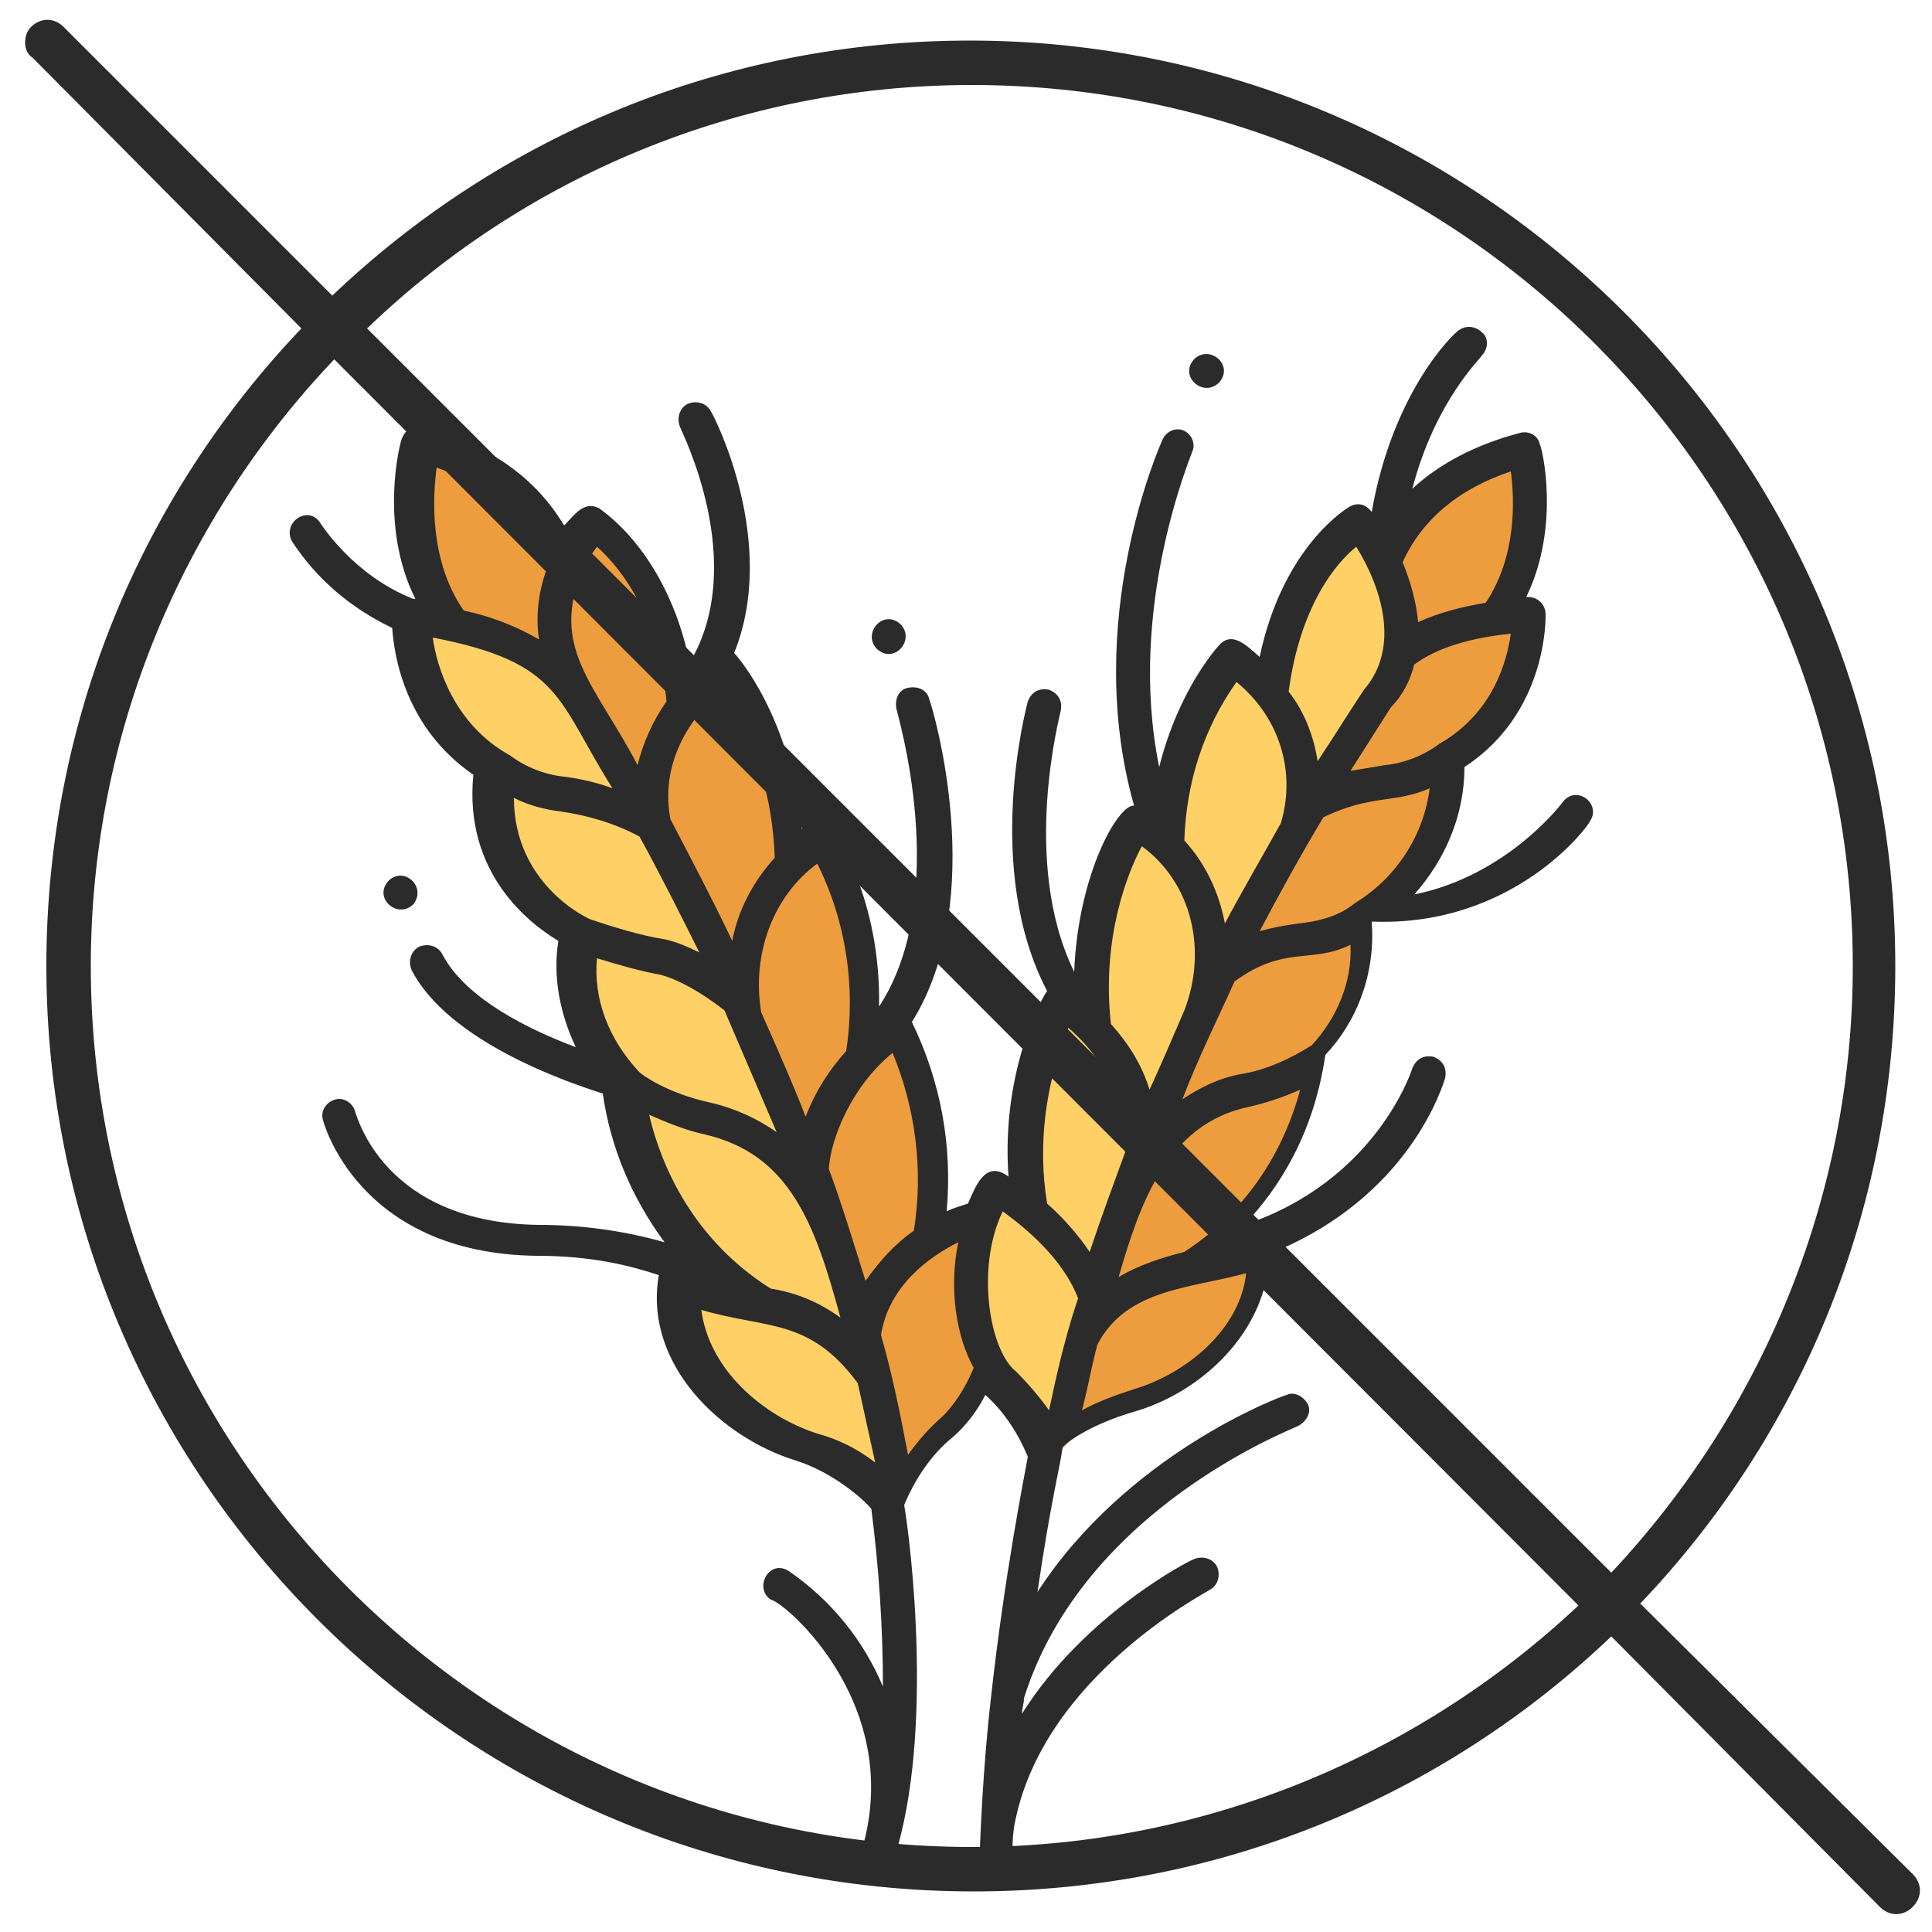 <svg xmlns="http://www.w3.org/2000/svg" xmlns:xlink="http://www.w3.org/1999/xlink" id="Calque_1" x="0px" y="0px" viewBox="0 0 100 100" style="enable-background:new 0 0 100 100;" xml:space="preserve">
<style type="text/css">
	.st0{fill:#2B2B2B;}
	.st1{fill:#ED9D3E;}
	.st2{fill:#FFD066;}
</style>
<g>
	<path class="st0" d="M61.8,18.6c-0.8,0.9,0.5,2,1.3,1.2C63.9,18.9,62.6,17.8,61.8,18.6z M20.1,45.6c-0.8,0.9,0.5,2,1.3,1.2   C22.1,45.9,20.9,44.8,20.1,45.6z"></path>
	<path class="st1" d="M29.8,35.9c0,0,2.6-10-7.8-12.8C22,23.1,19.1,33.7,29.8,35.9z"></path>
	<path class="st2" d="M30.3,35.9c0,0-2.3-3.6-8.7-3.9c0,0-0.2,5.1,4.3,7.8l0.6,1.6l8.7,2.6L30.3,35.9z"></path>
	<path class="st2" d="M30.2,48.4c0,0-5.3-2.3-4.4-8.6c1,0.7,2.1,1.2,3.3,1.3c1.9,0.2,4.8,1.1,6.3,3c1.5,1.9,3.8,8,3.8,8l-1.5,1.3   C34.6,52.9,32.2,51.1,30.2,48.4L30.2,48.4z"></path>
	<path class="st2" d="M32.4,56.1c0,0-3.2-2.8-2.2-7.7c0,0,1.2,1.1,3.5,1.3c2.7,0.3,5.1,2,6.2,4.5l2.3,7.3   C38.3,60.7,34.8,59.2,32.4,56.1z"></path>
	<path class="st2" d="M41,68.4c0,0-7.4-2.8-8.6-12.3c0,0,1.5,1.2,4.2,1.8c6.4,1.6,6.7,7,8.3,12.7L41,68.4z"></path>
	<path class="st2" d="M46.5,78c0,0-0.7-1.9-4.5-3c-3.7-1.2-7-4.5-6.6-8.4c1.4,0.6,2.9,0.9,4.4,1.1c2.3,0.3,4.7,2.1,5.5,4L46.5,78z"></path>
	<g>
		<path class="st1" d="M34.7,45.4c-1.5-2.8-3.1-5.5-5-8.1c-2.3-3.2-1.4-7.1,1-10.1C30.8,27.2,37.8,31.3,34.7,45.4z"></path>
		<path class="st1" d="M39,53.8c0,0-2-4.5-4.3-8.4c-2.3-3.7-0.8-8.5,2.8-10.8C37.5,34.5,44,41.8,39,53.8z"></path>
		<path class="st1" d="M42,62.3c0,0-1.4-4.5-3-8.5c-1.5-3.8,0-8.3,3.6-10.3C42.6,43.5,48.1,51.3,42,62.3L42,62.3z"></path>
		<path class="st1" d="M44.7,71.6L42,62.3c0,0-0.9-5.2,4.5-9.1C46.5,53.2,51.6,62.3,44.7,71.6z"></path>
		<path class="st1" d="M51.1,62.9c-1.6,0.3-7.5,2.9-6.4,8.7l1.8,6.4c0,0,0.8-2.4,2.8-4.1C51.3,72.3,53.4,66.8,51.1,62.9z M71.2,35.4    c0,0-2.3-9.6,7.7-12.2C78.9,23.3,81.6,33.5,71.2,35.4z"></path>
		<path class="st1" d="M70.8,35.4c0,0,2.3-3.4,8.4-3.6c0,0,0.1,4.9-4.2,7.4l-0.6,1.6L66,43.2L70.8,35.4z"></path>
		<path class="st1" d="M70.6,47.4c0,0,4.5-2.6,4.3-8.2c-0.9,0.7-2,1.1-3.1,1.2c-1.8,0.2-4.6,1-6.1,2.8c-1.5,1.8-3.8,7.6-3.8,7.6    l1.4,1.2C66.4,51.7,68.7,50,70.6,47.4z"></path>
		<path class="st1" d="M68.4,54.7c0,0,3.1-2.7,2.2-7.3c0,0-1.2,1.1-3.4,1.2c-2.6,0.2-4.9,1.8-6,4.2l-2.3,7    C62.8,59.1,66.1,57.7,68.4,54.7L68.4,54.7z"></path>
		<path class="st1" d="M60,66.4c0,0,7.1-2.5,8.4-11.7c0,0-1.4,1.1-4.1,1.7c-6.1,1.5-6.5,6.6-8.2,12.1L60,66.4z"></path>
		<path class="st1" d="M54.6,75.6c0,0,0.7-1.8,4.3-2.9s6.7-4.3,6.5-8c-1.4,0.5-2.8,0.9-4.2,1c-2.2,0.3-4.5,1.9-5.4,3.7L54.6,75.6z"></path>
	</g>
	<path class="st2" d="M66.4,44.5c1.4-2.7,3.1-5.2,4.9-7.7c2.2-3,1.5-6.8-0.8-9.7C70.4,27.1,63.6,30.9,66.4,44.5L66.4,44.5z"></path>
	<path class="st2" d="M62.2,52.5c0,0,2-4.3,4.2-8c2.2-3.6,0.9-8.1-2.5-10.4C63.8,34,57.5,41,62.2,52.5z"></path>
	<path class="st2" d="M59.2,60.6c0,0,1.4-4.3,3-8.2c1.5-3.6,0.1-7.9-3.3-9.9C58.8,42.6,53.4,50,59.2,60.6z"></path>
	<path class="st2" d="M56.4,69.5l2.7-8.9c0,0,0.9-5-4.2-8.8C55,51.8,49.9,60.4,56.4,69.5L56.4,69.5z"></path>
	<path class="st2" d="M51.6,61.5c0,0,3.7,2,4.8,5.2c0.3,0.9,0.3,1.9,0,2.8l-1.8,6.1c0,0-0.8-2.4-2.6-3.9   C50.1,70.1,49.3,65.1,51.6,61.5L51.6,61.5z"></path>
	<path class="st0" d="M46.6,32.3c0.8,0.8-0.3,2.1-1.2,1.3C44.6,32.8,45.7,31.5,46.6,32.3z"></path>
	<path class="st0" d="M82.3,42.5c0.6-0.9-0.7-1.9-1.4-1c0,0-2.8,3.8-7.7,4.8c1.6-1.8,2.6-4.1,2.6-6.6c4.3-2.8,4.2-7.7,4.2-7.9   c0-0.5-0.4-0.9-0.9-0.9c0,0-0.1,0-0.1,0c1.8-3.7,0.8-7.8,0.7-7.9c-0.1-0.5-0.6-0.7-1-0.6c-2.3,0.6-4.2,1.6-5.6,2.9   c1.2-4.6,3.6-6.8,3.6-6.9c0.3-0.3,0.4-0.9,0-1.2c-0.3-0.3-0.8-0.4-1.2-0.1c-0.2,0.1-3.4,3.1-4.5,9.4c-0.3-0.4-0.7-0.5-1.1-0.3   c-0.2,0.1-3.5,2.1-4.7,7.8c-0.6-0.5-1.4-1.4-2.1-0.6c-0.1,0.1-2.1,2.3-3.1,6.3c-1.7-8.3,1.7-16.2,1.7-16.3c0.2-0.4,0-0.9-0.4-1.1   c-0.4-0.2-0.9,0-1.1,0.4l0,0c-0.2,0.4-4.2,9.5-1.5,19c-0.8-0.1-2.9,3.5-3.1,8.6c-2.8-5.7-0.7-13.4-0.7-13.5   c0.1-0.5-0.1-0.9-0.6-1.1c-0.5-0.1-0.9,0.1-1.1,0.6l0,0c-0.1,0.4-2.3,8.7,1,15c-0.2,0.2-2.4,4.1-2,9.6c-1.2-0.9-1.7,0.5-2.1,1.4   c-0.3,0.1-0.7,0.2-1.1,0.4c0.3-3.4-0.3-6.7-1.8-9.8c4-6.4,1.1-16.2,0.9-16.7c-0.1-0.5-0.6-0.7-1.1-0.6c-0.5,0.1-0.7,0.6-0.6,1.1   c0,0.1,2.9,9.6-0.9,15.4c0.1-5.6-2.3-9-2.4-9.2c-0.4-0.6-1.2-0.3-1.6,0c-0.6-5.8-3.3-8.9-3.5-9.1c2.3-5.7-1-12.2-1.2-12.5   c-0.2-0.4-0.7-0.6-1.2-0.4c-0.4,0.2-0.6,0.7-0.4,1.2c0,0.1,3.6,7,0.5,12.2c-1.2-5.8-4.6-7.9-4.7-8c-0.8-0.4-1.3,0.4-1.8,0.9   c-1.5-2.5-3.9-4.2-7.3-5.1c-0.5-0.1-0.9,0.1-1.1,0.6c-0.1,0.2-1.2,4.5,0.7,8.3c0,0-0.1,0-0.1,0c-3.1-1.2-4.8-3.9-4.8-3.9   c-0.6-1-2-0.1-1.5,0.9c1.3,2,3.1,3.5,5.2,4.5c0.1,1.5,0.7,5.2,4.2,7.6c-0.5,5.1,2.9,7.7,4.4,8.6c-0.3,1.9,0.1,3.8,0.9,5.5   c-2.4-0.9-5.7-2.5-6.9-4.8c-0.2-0.4-0.7-0.6-1.2-0.4c-0.4,0.2-0.6,0.7-0.4,1.2c1.9,3.7,8,5.8,9.9,6.4c0.4,2.8,1.5,5.4,3.2,7.7   c-2.1-0.6-4.3-0.9-6.5-0.9c-8-0.1-9.4-5.6-9.5-5.8c-0.1-0.5-0.6-0.8-1-0.7c-0.5,0.1-0.8,0.6-0.7,1c0,0,0,0,0,0   c0,0.1,1.8,7,11.1,7.1c2.8,0,4.8,0.5,6.3,1c-0.8,4.6,3.2,8.4,7.1,9.6c1.9,0.6,3.5,2,3.9,2.5c0.4,3.1,0.6,6.2,0.6,9.2   c-1-2.4-2.7-4.5-4.9-6c-1-0.6-1.8,0.9-0.9,1.5c0.7,0.1,7.3,5.7,4.5,13.6c-0.2,0.4,0.1,0.9,0.5,1.1c0.4,0.2,0.9-0.1,1.1-0.5   c2.5-6.5,1.1-17.4,0.8-19.1c0.2-0.5,1-2.3,2.5-3.5c0.7-0.6,1.3-1.4,1.7-2.2c1,0.9,1.7,2,2.2,3.2c-0.2,1.1-1.2,6.1-1.9,12.4   c-0.3,2.6-0.5,5.5-0.6,8.4c0,1.1,1.7,1.2,1.7,0.1c0-0.6,0-1.2,0.1-1.8c1.4-7.7,10-12.1,10.1-12.2c0.4-0.2,0.6-0.7,0.4-1.2   c-0.2-0.4-0.7-0.6-1.2-0.4l0,0c-0.3,0.1-5.7,2.9-8.9,8c0-0.3,0.1-0.5,0.1-0.8c3.1-9.9,14.1-14,14.2-14.1c0.4-0.2,0.7-0.7,0.5-1.1   s-0.7-0.7-1.1-0.5c-0.4,0.1-8.3,3.1-12.9,10.2c0.7-4.8,1.2-6.6,1.3-7.5c0.4-0.4,1.6-1.2,3.6-1.8c3.6-1,7-4.2,7.1-8.2   c7.3-2.9,9-8.8,9.1-9.1c0.1-0.5-0.1-0.9-0.6-1.1c-0.5-0.1-0.9,0.1-1.1,0.6c0,0-1.8,5.8-8.7,8.1c1.8-1.9,3.6-4.7,4.2-8.8   c1.7-1.8,2.6-4.3,2.4-6.9C78.3,48,82.2,42.8,82.3,42.5L82.3,42.5z M46.2,54.5c1.2,2.9,1.6,6.1,1.1,9.2c-1,0.7-1.8,1.6-2.5,2.6   c-0.6-1.9-1.2-3.9-1.9-5.8C43,58.9,44.1,56.2,46.2,54.5z M42.3,44.7c1.5,3,2,6.4,1.5,9.7c-0.9,1-1.6,2.1-2.1,3.4   c-0.7-1.8-1.5-3.6-2.3-5.4C38.9,49.4,40,46.4,42.3,44.7L42.3,44.7z M37.4,35.7c1.7,2.6,2.6,5.6,2.7,8.7c-1.1,1.2-1.9,2.7-2.2,4.3   c-1-2.1-2.1-4.2-3.2-6.3C34.2,39.8,35.4,37.4,37.4,35.7L37.4,35.7z M30.2,29.4c0.2-0.4,0.4-0.7,0.7-1.1c1,0.9,3.1,3.2,3.6,8   c-0.7,1-1.2,2.1-1.5,3.3C30.8,35.4,28.4,33.5,30.2,29.4z M22.6,24.2c2.8,1,4.8,2.6,5.8,5c-0.5,1.2-0.7,2.6-0.5,3.9   c-1.2-0.7-2.5-1.2-3.9-1.5C22.2,29,22.4,25.7,22.6,24.2z M22.4,33c6.7,1.3,6.4,3.2,9.3,7.8c-0.8-0.3-1.7-0.5-2.5-0.6   c-1-0.1-2-0.5-2.8-1.1C23.5,37.5,22.6,34.5,22.4,33L22.4,33z M26.6,41.3c0.8,0.4,1.6,0.6,2.4,0.7c1.4,0.2,2.8,0.6,4.1,1.3   c1.1,2,2.1,4,3.1,6c-0.6-0.3-1.3-0.6-1.9-0.7c-1.2-0.2-2.5-0.6-3.7-1C30.3,47.5,26.6,45.7,26.6,41.3L26.6,41.3z M30.9,49.6   c1,0.3,2,0.6,3,0.8c0.8,0.1,2.2,0.8,3.6,1.9c0.9,2.1,1.8,4.2,2.7,6.3c-1-0.7-2.1-1.2-3.3-1.5c-2.4-0.5-3.7-1.5-3.8-1.6   C31.5,53.8,30.7,51.7,30.9,49.6L30.9,49.6z M33.6,57.7c0.9,0.4,1.9,0.8,2.8,1c4.5,1,5.8,4.7,7.1,9.5c-1.1-0.8-2.3-1.3-3.6-1.5   C36.7,64.7,34.5,61.5,33.6,57.7L33.6,57.7z M42.3,74.2c-2.8-0.9-5.6-3.3-6-6.4c3.4,1,5.6,0.4,8.1,3.8c0.3,1.4,0.6,2.7,0.9,4.1   C44.4,75,43.4,74.5,42.3,74.2L42.3,74.2z M48.8,73.3c-0.7,0.6-1.3,1.3-1.8,2c-0.4-2.1-0.8-4.1-1.4-6.2c0.4-2.5,2.4-4,4-4.8   c-0.5,2.4-0.1,4.9,0.8,6.5C49.9,72,49.3,72.8,48.8,73.3L48.8,73.3z M78.2,24.4c0.2,1.5,0.3,4.4-1.3,6.8c-1.2,0.2-2.4,0.5-3.5,1   c-0.1-1.1-0.4-2.1-0.8-3.1C73.6,26.9,75.5,25.3,78.2,24.4z M73.2,34.4c1.2-0.9,3-1.4,5-1.6c-0.2,1.4-0.9,4.1-3.7,5.7   c-0.8,0.6-1.8,1-2.8,1.1c-0.6,0.1-1.2,0.2-1.8,0.3c0.7-1.1,1.4-2.2,2.1-3.3C72.6,36,73,35.2,73.2,34.4L73.2,34.4z M70.2,28.3   c1.3,2.1,2.3,5.2,0.4,7.4c-0.8,1.2-1.6,2.5-2.4,3.7c-0.2-1.3-0.7-2.6-1.5-3.6C67.3,31.3,69.2,29.1,70.2,28.3z M64,35.3   c2.2,1.8,3.1,4.6,2.3,7.3c-1,1.8-2,3.5-2.9,5.2c-0.3-1.6-1-3.1-2.1-4.3C61.4,40.5,62.3,37.7,64,35.3L64,35.3z M59.1,43.8   c2.6,1.9,3.4,5.4,2.2,8.5c-0.6,1.4-1.2,2.8-1.8,4.1c-0.4-1.3-1.1-2.4-2-3.4C57,48.5,58.4,45.1,59.1,43.8L59.1,43.8z M55.3,53.2   c2.4,2.1,2.8,4.3,3.1,6c-0.7,1.9-1.4,3.8-2,5.6c-0.6-0.9-1.4-1.8-2.2-2.5C53.7,59.3,54.1,56.1,55.3,53.2L55.3,53.2z M54.3,73   c-0.5-0.7-1.1-1.4-1.7-2c-1.4-1.1-2.1-5.4-0.7-8.3c1.1,0.8,3.1,2.4,3.9,4.5C55,69.6,54.6,71.6,54.3,73L54.3,73z M58.7,71.9   c-0.9,0.3-1.8,0.6-2.7,1.1c0.3-1.1,0.5-2.3,0.8-3.4c1.5-2.9,4.8-2.9,7.7-3.7C64.2,68.8,61.4,71.1,58.7,71.9L58.7,71.9z M61.3,64.8   C61.2,64.8,61.2,64.9,61.3,64.8c-1.2,0.3-2.4,0.7-3.4,1.3c1.1-3.8,2.5-7.9,6.7-8.8c0.9-0.2,1.8-0.5,2.7-0.9   C66,61.2,63,63.7,61.3,64.8L61.3,64.8z M67.9,54.1c-1.1,0.7-2.4,1.3-3.7,1.5c-1.1,0.2-2.1,0.7-3,1.3c0.8-2.1,1.8-4.1,2.7-6.1   c2.6-1.9,4-0.9,6-1.9C70,50.8,69.2,52.7,67.9,54.1L67.9,54.1z M70.2,46.7c-0.3,0.2-1,0.9-3,1.1c-0.7,0.1-1.3,0.2-2,0.4   c1-1.9,2.1-3.9,3.3-5.9c2.5-1.2,3.7-0.7,5.5-1.5C73.7,43.2,72.3,45.4,70.2,46.7L70.2,46.7z"></path>
</g>
<path class="st0" d="M1.3,2.2c0-0.3,0.1-0.6,0.3-0.8c0.5-0.5,1.2-0.5,1.7,0l13.9,13.9c8.6-8.2,20.2-13.2,33-13.2  c26.4,0,47.9,21.5,47.9,47.9c0,12.8-5,24.4-13.2,33L99,97c0.5,0.5,0.5,1.2,0,1.7c-0.5,0.5-1.2,0.5-1.7,0L83.4,84.7  c-8.6,8.2-20.2,13.2-33,13.2C23.9,97.9,2.4,76.4,2.4,50c0-12.8,5-24.4,13.2-33L1.7,3C1.4,2.8,1.3,2.5,1.3,2.2L1.3,2.2z M17.3,18.6  C9.5,26.8,4.7,37.9,4.7,50c0,25.1,20.4,45.6,45.6,45.6c12.1,0,23.2-4.8,31.4-12.5L17.3,18.6z M95.9,50c0-25.1-20.4-45.6-45.6-45.6  C38.2,4.4,27.1,9.2,19,17l64.4,64.4C91.1,73.2,95.9,62.1,95.9,50L95.9,50z"></path>
</svg>
